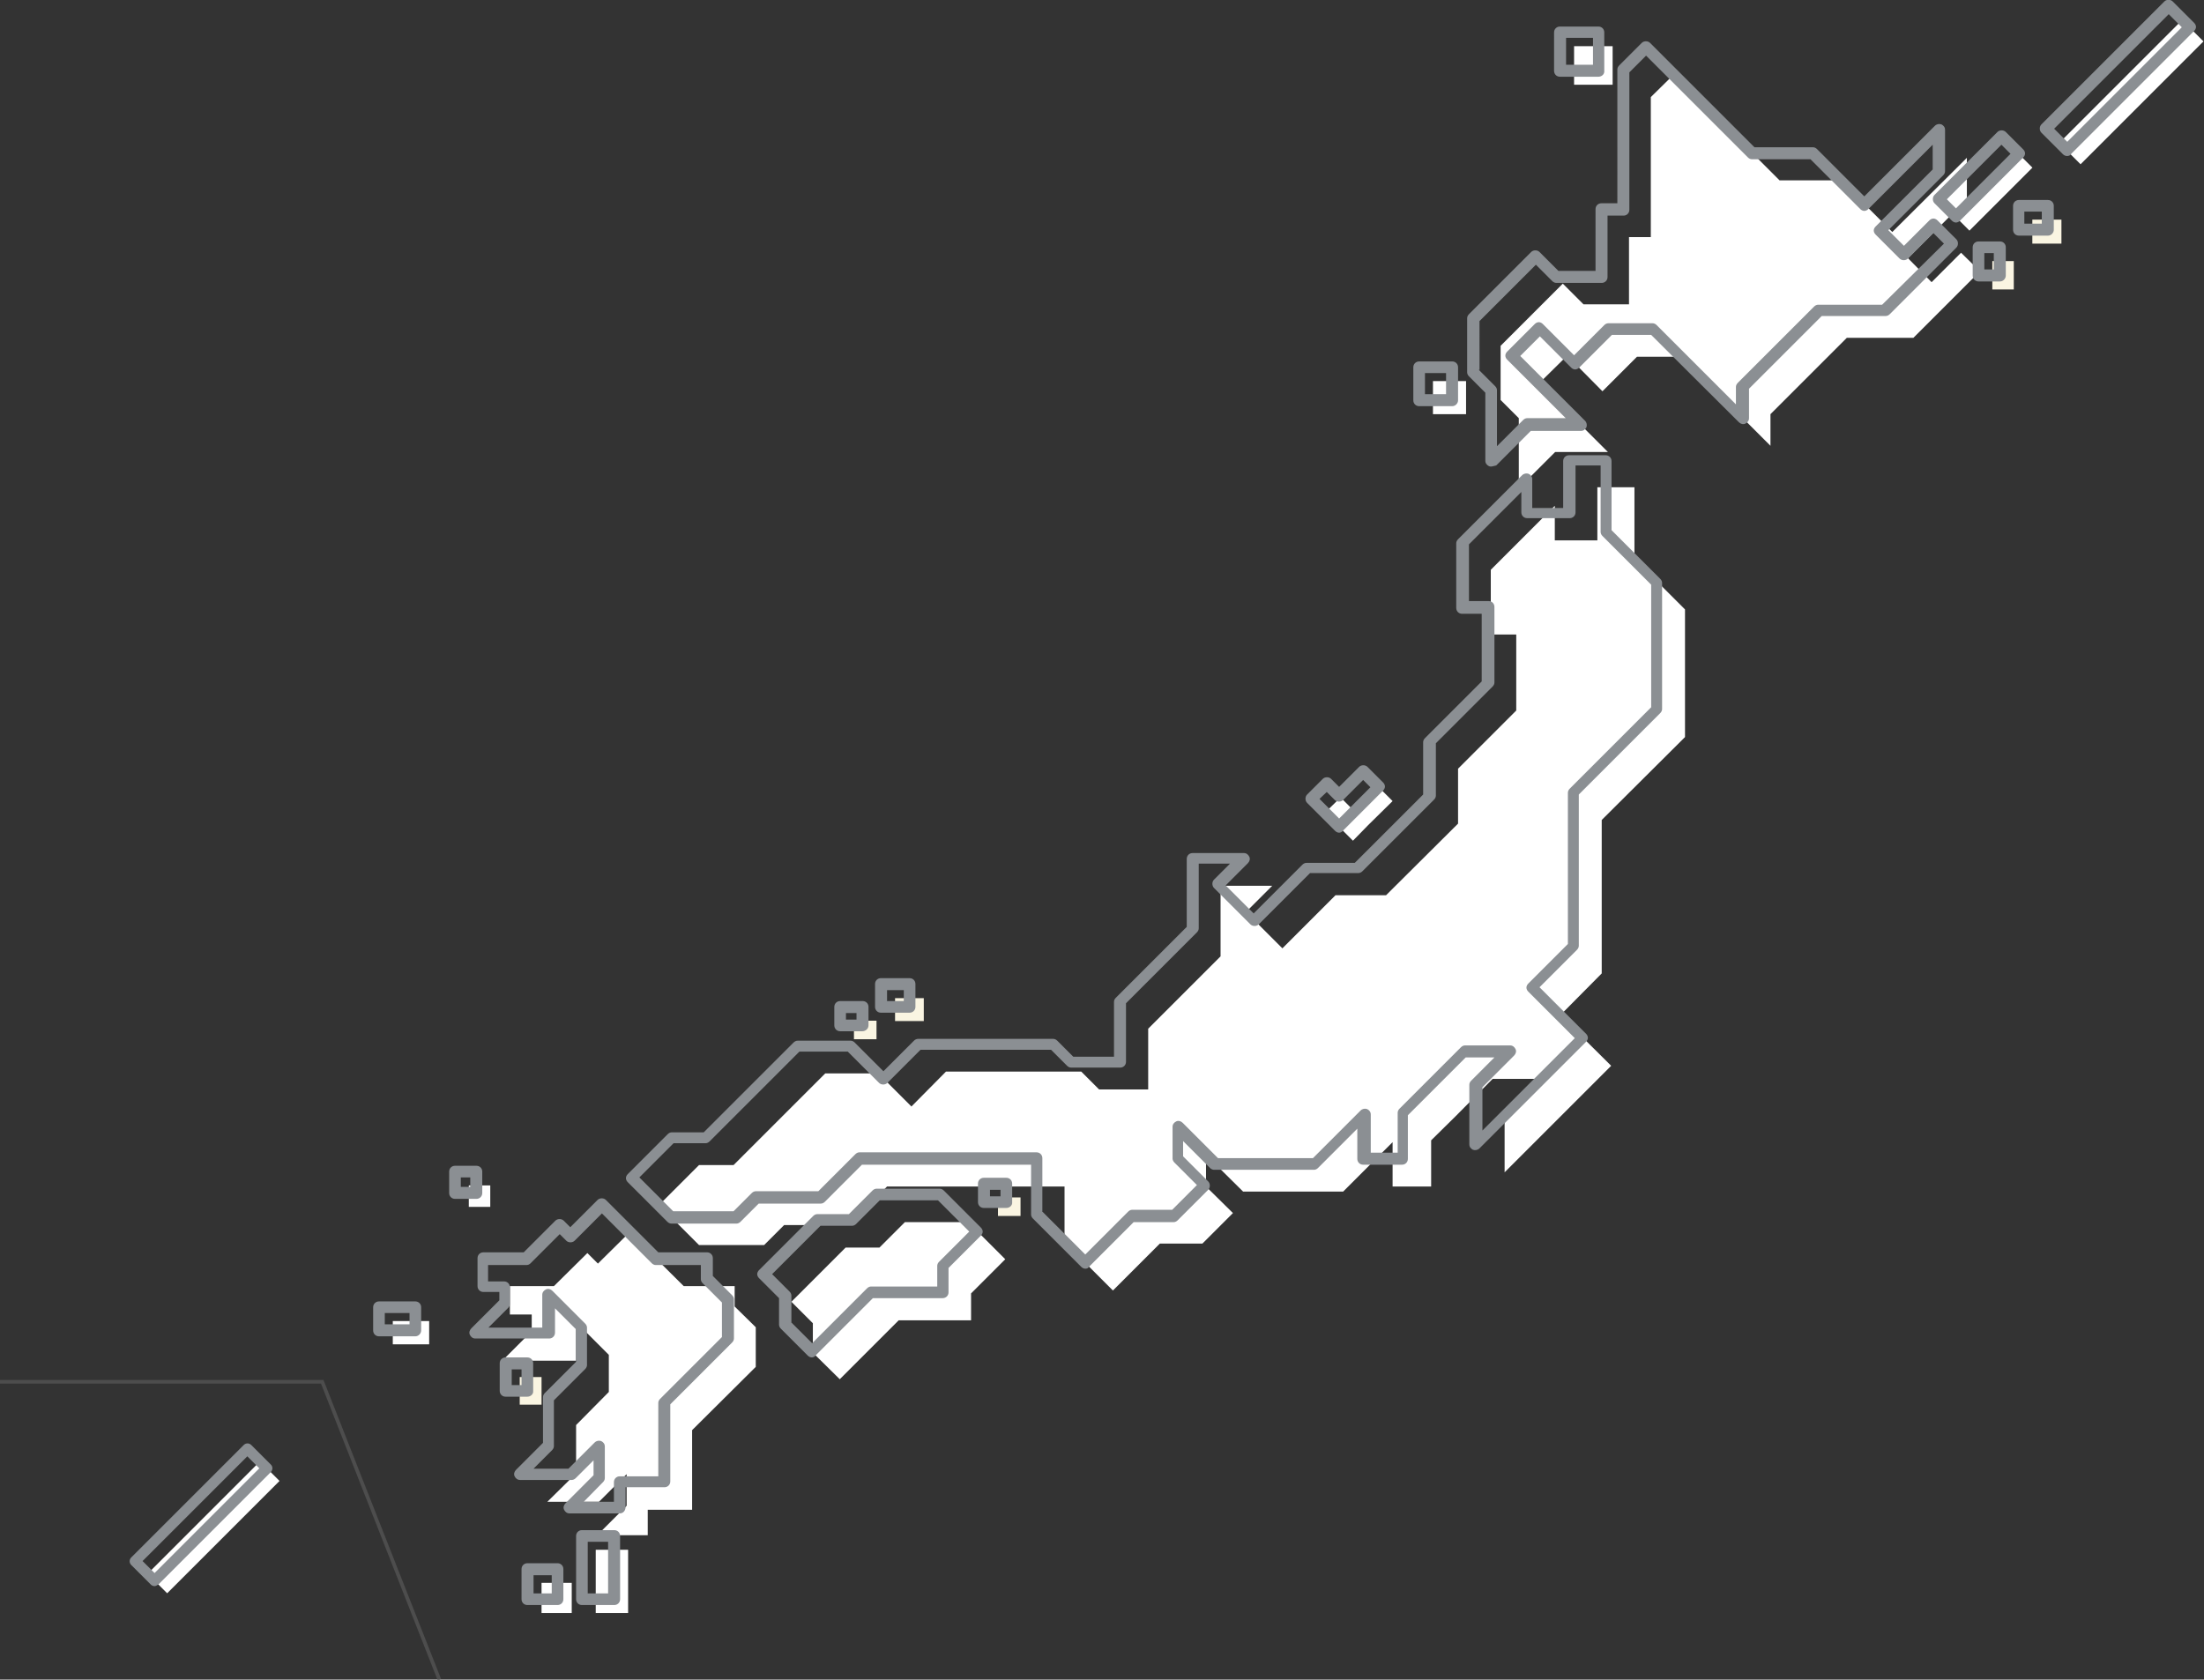 <?xml version="1.0" encoding="utf-8"?>
<!-- Generator: Adobe Illustrator 27.0.1, SVG Export Plug-In . SVG Version: 6.00 Build 0)  -->
<svg version="1.1" id="illust" xmlns="http://www.w3.org/2000/svg" xmlns:xlink="http://www.w3.org/1999/xlink" x="0px" y="0px"
	 width="606px" height="461.9px" viewBox="0 0 606 461.9" style="enable-background:new 0 0 606 461.9;" xml:space="preserve">
<rect x="0" y="0" width="606" height="461.9" fill="#333333" stroke="none"/>
<style type="text/css">
	.st0{fill:#FFFFFF;}
	.st1{fill:#8B8F93;}
	.st2{fill:#FAF5E2;}
	.st3{fill:none;stroke:#4D4D4D;stroke-miterlimit:10;}
</style>
<polygon class="st0" points="539.2,69.5 531.1,77.6 524.6,71 540.8,54.8 540.8,43.4 520.3,63.8 506.1,49.6 489.3,49.6 475,35.3 
	460.2,20.5 453.9,26.7 453.9,54 453.9,65.2 447.9,65.2 447.9,83.7 435.4,83.7 429.7,78 412.6,95.1 412.6,110 417.6,115 417.6,134.3 
	427.6,124.3 442.1,124.3 423.2,105.4 430.9,97.8 440.6,107.6 450.1,98.1 462.3,98.1 486.8,122.6 486.8,113.9 507.8,92.9 526.1,92.9 
	544.4,74.6 "/>
<path class="st1" d="M410,128.3c-0.2,0-0.4,0-0.6-0.1c-0.6-0.3-1-0.8-1-1.5V108l-4.5-4.5c-0.3-0.3-0.5-0.7-0.5-1.1V87.5
	c0-0.4,0.2-0.8,0.5-1.1l17.1-17.1c0.6-0.6,1.7-0.6,2.3,0l5.2,5.2h10.2V57.5c0-0.9,0.7-1.6,1.6-1.6h4.4V19.1c0-0.4,0.2-0.8,0.5-1.1
	l6.2-6.2c0.6-0.6,1.7-0.6,2.3,0l28.7,28.7h16.1c0.4,0,0.8,0.2,1.1,0.5l13,13L532,34.6c0.5-0.5,1.2-0.6,1.8-0.4c0.6,0.3,1,0.8,1,1.5
	v11.4c0,0.4-0.2,0.8-0.5,1.1l-15.1,15.1l4.3,4.3l7-7c0.3-0.3,0.7-0.5,1.1-0.5l0,0c0.4,0,0.8,0.2,1.1,0.5l5.2,5.2
	c0.6,0.6,0.6,1.7,0,2.3l-18.3,18.3c-0.3,0.3-0.7,0.5-1.1,0.5h-17.6l-20,20v8.1c0,0.7-0.4,1.2-1,1.5c-0.6,0.3-1.3,0.1-1.8-0.4
	L454,92.1h-10.8l-9,9c-0.3,0.3-0.7,0.5-1.1,0.5l0,0c-0.4,0-0.8-0.2-1.1-0.5l-8.6-8.6l-5.4,5.4l17.8,17.8c0.5,0.5,0.6,1.2,0.4,1.8
	c-0.3,0.6-0.8,1-1.5,1h-13.8l-9.5,9.5C410.8,128.1,410.4,128.3,410,128.3z M406.6,101.7l4.5,4.5c0.3,0.3,0.5,0.7,0.5,1.1v15.4
	l7.2-7.2c0.3-0.3,0.7-0.5,1.1-0.5h10.6l-16.1-16.1c-0.3-0.3-0.5-0.7-0.5-1.1c0-0.4,0.2-0.8,0.5-1.1l7.6-7.6c0.3-0.3,0.7-0.5,1.1-0.5
	l0,0c0.4,0,0.8,0.2,1.1,0.5l8.6,8.6l8.3-8.3c0.3-0.3,0.7-0.5,1.1-0.5h12.2c0.4,0,0.8,0.2,1.1,0.5l21.8,21.8v-4.8
	c0-0.4,0.2-0.8,0.5-1.1l21-21c0.3-0.3,0.7-0.5,1.1-0.5h17.6L534.5,67l-2.9-2.9l-7,7c-0.6,0.6-1.7,0.6-2.3,0l-6.6-6.6
	c-0.3-0.3-0.5-0.7-0.5-1.1c0-0.4,0.2-0.8,0.5-1.1l15.7-15.7v-6.8l-17.7,17.7c-0.3,0.3-0.7,0.5-1.1,0.5l0,0c-0.4,0-0.8-0.2-1.1-0.5
	l-13.7-13.7h-16.1c-0.4,0-0.8-0.2-1.1-0.5l-28-28l-4.6,4.6v37.8c0,0.9-0.7,1.6-1.6,1.6h-4.4v16.9c0,0.9-0.7,1.6-1.6,1.6h-12.5
	c-0.4,0-0.8-0.2-1.1-0.5l-4.5-4.5l-15.5,15.5V101.7z"/>
<polygon class="st0" points="440.4,225.5 463.3,202.7 463.3,167.6 449.4,153.7 449.4,134 439.2,134 439.2,148.6 427.5,148.6 
	427.5,139.1 409.9,156.7 409.9,174.5 416.9,174.5 416.9,195.4 400.9,211.4 400.9,226.5 381.1,246.2 367.2,246.2 352.6,260.8 
	342.6,250.8 349.8,243.6 335.6,243.6 335.6,263 315.7,282.9 315.7,299.6 302.2,299.6 297.3,294.7 283.3,294.7 260.1,294.7 
	250.6,304.3 241.5,295.2 226.9,295.2 201.7,320.4 192.2,320.4 181.2,331.4 192.2,342.4 210.1,342.4 215.6,336.9 233.3,336.9 
	243.9,326.3 270.7,326.3 292.7,326.3 292.7,341.6 306,354.9 318.9,342 330.6,342 339,333.6 331.6,326.3 331.6,317.6 341.8,327.7 
	369.3,327.7 382.9,314.1 382.9,326.3 393.5,326.3 393.5,313.6 400.2,307 410.4,296.7 422.9,296.7 413.7,305.9 413.7,322.4 
	443,293.1 429,279.2 440.4,267.7 "/>
<path class="st1" d="M298.4,348.9c-0.4,0-0.8-0.2-1.1-0.5l-13.3-13.3c-0.3-0.3-0.5-0.7-0.5-1.1v-13.7h-46.5l-10.2,10.2
	c-0.3,0.3-0.7,0.5-1.1,0.5h-17.1l-5,5c-0.3,0.3-0.7,0.5-1.1,0.5h-17.9c-0.4,0-0.8-0.2-1.1-0.5l-10.9-10.9c-0.3-0.3-0.5-0.7-0.5-1.1
	c0-0.4,0.2-0.8,0.5-1.1l11-11c0.3-0.3,0.7-0.5,1.1-0.5h8.8l24.7-24.7c0.3-0.3,0.7-0.5,1.1-0.5h14.6c0.4,0,0.8,0.2,1.1,0.5l7.9,7.9
	l8.4-8.4c0.3-0.3,0.7-0.5,1.1-0.5h37.2c0.4,0,0.8,0.2,1.1,0.5l4.4,4.4h11.2v-15.1c0-0.4,0.2-0.8,0.5-1.1l19.5-19.5v-18.7
	c0-0.9,0.7-1.6,1.6-1.6h14.1c0.7,0,1.2,0.4,1.5,1c0.3,0.6,0.1,1.3-0.4,1.8l-6.1,6.1l7.7,7.7l13.4-13.4c0.3-0.3,0.7-0.5,1.1-0.5h13.3
	l18.8-18.8v-14.4c0-0.4,0.2-0.8,0.5-1.1l15.6-15.6v-18.6h-5.4c-0.9,0-1.6-0.7-1.6-1.6v-17.8c0-0.4,0.2-0.8,0.5-1.1l17.6-17.6
	c0.5-0.5,1.2-0.6,1.8-0.4c0.6,0.3,1,0.8,1,1.5v7.9h8.5v-12.9c0-0.9,0.7-1.6,1.6-1.6h10.1c0.9,0,1.6,0.7,1.6,1.6v19l13.4,13.4
	c0.3,0.3,0.5,0.7,0.5,1.1V195c0,0.4-0.2,0.8-0.5,1.1l-22.4,22.4v41.6c0,0.4-0.2,0.8-0.5,1.1l-10.3,10.3l12.8,12.8
	c0.3,0.3,0.5,0.7,0.5,1.1c0,0.4-0.2,0.8-0.5,1.1l-29.3,29.3c-0.5,0.5-1.2,0.6-1.8,0.4c-0.6-0.3-1-0.8-1-1.5v-16.4
	c0-0.4,0.2-0.8,0.5-1.1l6.4-6.4h-7.9l-15.9,15.9v12c0,0.9-0.7,1.6-1.6,1.6h-10.7c-0.9,0-1.6-0.7-1.6-1.6v-8.3l-10.8,10.8
	c-0.3,0.3-0.7,0.5-1.1,0.5h-27.5c-0.4,0-0.8-0.2-1.1-0.5l-7.4-7.4v4.2l6.9,6.9c0.6,0.6,0.6,1.7,0,2.3l-8.4,8.4
	c-0.3,0.3-0.7,0.5-1.1,0.5h-11l-12.4,12.4C299.2,348.8,298.8,348.9,298.4,348.9z M286.7,333.3l11.7,11.7l11.8-11.8
	c0.3-0.3,0.7-0.5,1.1-0.5h11l6.8-6.8l-6.2-6.2c-0.3-0.3-0.5-0.7-0.5-1.1v-8.7c0-0.7,0.4-1.2,1-1.5c0.6-0.3,1.3-0.1,1.8,0.4l9.7,9.7
	H361l13.1-13.1c0.5-0.5,1.2-0.6,1.8-0.4c0.6,0.3,1,0.8,1,1.5V317h7.4v-11c0-0.4,0.2-0.8,0.5-1.1l16.9-16.9c0.3-0.3,0.7-0.5,1.1-0.5
	h12.4c0.7,0,1.2,0.4,1.5,1c0.3,0.6,0.1,1.3-0.4,1.8l-8.7,8.7v11.9l25.4-25.4l-12.8-12.8c-0.3-0.3-0.5-0.7-0.5-1.1
	c0-0.4,0.2-0.8,0.5-1.1l10.9-10.9v-41.6c0-0.4,0.2-0.8,0.5-1.1l22.4-22.4v-33.7l-13.4-13.4c-0.3-0.3-0.5-0.7-0.5-1.1V128h-6.9v12.9
	c0,0.9-0.7,1.6-1.6,1.6h-11.7c-0.9,0-1.6-0.7-1.6-1.6v-5.6l-14.4,14.4v15.6h5.4c0.9,0,1.6,0.7,1.6,1.6v20.8c0,0.4-0.2,0.8-0.5,1.1
	l-15.6,15.6v14.4c0,0.4-0.2,0.8-0.5,1.1l-19.7,19.7c-0.3,0.3-0.7,0.5-1.1,0.5h-13.3l-14.1,14.1c-0.6,0.6-1.7,0.6-2.3,0l-10-10
	c-0.6-0.6-0.6-1.7,0-2.3l4.4-4.4h-8.6v17.8c0,0.4-0.2,0.8-0.5,1.1l-19.5,19.5V292c0,0.9-0.7,1.6-1.6,1.6h-13.5
	c-0.4,0-0.8-0.2-1.1-0.5l-4.4-4.4h-35.9l-9.1,9.1c-0.6,0.6-1.7,0.6-2.3,0l-8.6-8.6h-13.3l-24.7,24.7c-0.3,0.3-0.7,0.5-1.1,0.5h-8.8
	l-9.4,9.4l9.3,9.3h16.6l5-5c0.3-0.3,0.7-0.5,1.1-0.5H225l10.2-10.2c0.3-0.3,0.7-0.5,1.1-0.5H285c0.9,0,1.6,0.7,1.6,1.6V333.3z
	 M432.8,260.1L432.8,260.1L432.8,260.1z"/>
<polygon class="st0" points="266.2,336.1 248.8,336.1 241.8,343.1 232.5,343.1 217.6,358 223.5,363.9 223.5,372 230.9,379.3 
	247.1,363.1 259.6,363.1 267,363.1 267,355.7 276.4,346.3 "/>
<path class="st1" d="M223.2,373.3L223.2,373.3c-0.4,0-0.8-0.2-1.1-0.5l-7.4-7.4c-0.3-0.3-0.5-0.7-0.5-1.1V357l-5.5-5.5
	c-0.3-0.3-0.5-0.7-0.5-1.1c0-0.4,0.2-0.8,0.5-1.1l14.9-14.9c0.3-0.3,0.7-0.5,1.1-0.5h8.7l6.5-6.5c0.3-0.3,0.7-0.5,1.1-0.5h17.4
	c0.4,0,0.8,0.2,1.1,0.5l10.2,10.2c0.3,0.3,0.5,0.7,0.5,1.1c0,0.4-0.2,0.8-0.5,1.1l-8.9,8.9v6.7c0,0.9-0.7,1.6-1.6,1.6h-19.2
	l-15.8,15.8C224.1,373.1,223.6,373.3,223.2,373.3z M217.5,363.6l5.8,5.8l15.1-15.1c0.3-0.3,0.7-0.5,1.1-0.5h18.2v-5.7
	c0-0.4,0.2-0.8,0.5-1.1l8.3-8.3l-8.6-8.6h-16l-6.5,6.5c-0.3,0.3-0.7,0.5-1.1,0.5h-8.7l-13.3,13.3l4.8,4.8c0.3,0.3,0.5,0.7,0.5,1.1
	V363.6z"/>
<polygon class="st0" points="202,359.3 202,353.7 188,353.7 173.1,338.9 164.4,347.5 161.5,344.6 152.3,353.7 140.2,353.7 
	140.2,361.5 146.2,361.5 146.2,366.1 138.1,374.2 158.4,374.2 158.4,363.6 167.4,372.6 167.4,382.8 158.4,391.9 158.4,405.2 
	150.5,413 164.7,413 172.3,405.4 172.3,414.1 164.2,422.2 178.1,422.2 178.1,415.2 190.3,415.2 190.3,393.3 207.8,375.9 207.8,365 
	"/>
<path class="st1" d="M170.4,416.2h-13.8c-0.7,0-1.2-0.4-1.5-1c-0.3-0.6-0.1-1.3,0.4-1.8l7.7-7.7v-4.1l-4.9,4.9
	c-0.3,0.3-0.7,0.5-1.1,0.5h-14.2c-0.7,0-1.2-0.4-1.5-1c-0.3-0.6-0.1-1.3,0.4-1.8l7.4-7.4v-12.6c0-0.4,0.2-0.8,0.5-1.1l8.6-8.6v-8.9
	l-5.8-5.8v6.7c0,0.9-0.7,1.6-1.6,1.6h-20.3c-0.7,0-1.2-0.4-1.5-1c-0.3-0.6-0.1-1.3,0.4-1.8l7.7-7.7v-2.3h-4.4
	c-0.9,0-1.6-0.7-1.6-1.6v-7.7c0-0.9,0.7-1.6,1.6-1.6H144l8.7-8.7c0.6-0.6,1.7-0.6,2.3,0l1.8,1.8l7.5-7.5c0.6-0.6,1.7-0.6,2.3,0
	l14.4,14.4h13.4c0.9,0,1.6,0.7,1.6,1.6v4.9l5.3,5.3c0.3,0.3,0.5,0.7,0.5,1.1v10.8c0,0.4-0.2,0.8-0.5,1.1l-17,17v21.2
	c0,0.9-0.7,1.6-1.6,1.6H172v5.4C172,415.5,171.3,416.2,170.4,416.2z M160.5,413h8.3v-5.4c0-0.9,0.7-1.6,1.6-1.6H181v-20.2
	c0-0.4,0.2-0.8,0.5-1.1l17-17v-9.5l-5.3-5.3c-0.3-0.3-0.5-0.7-0.5-1.1v-3.9h-12.4c-0.4,0-0.8-0.2-1.1-0.5l-13.7-13.7l-7.5,7.5
	c-0.6,0.6-1.7,0.6-2.3,0l-1.8-1.8l-8,8c-0.3,0.3-0.7,0.5-1.1,0.5h-10.6v4.5h4.4c0.9,0,1.6,0.7,1.6,1.6v4.6c0,0.4-0.2,0.8-0.5,1.1
	l-5.4,5.4h14.8v-9c0-0.7,0.4-1.2,1-1.5c0.6-0.3,1.3-0.1,1.8,0.4l9,9c0.3,0.3,0.5,0.7,0.5,1.1v10.3c0,0.4-0.2,0.8-0.5,1.1l-8.6,8.6
	v12.6c0,0.4-0.2,0.8-0.5,1.1l-5.1,5.1h9.6l7.2-7.2c0.5-0.5,1.2-0.6,1.8-0.4c0.6,0.3,1,0.8,1,1.5v8.7c0,0.4-0.2,0.8-0.5,1.1
	L160.5,413z"/>
<rect x="148.9" y="435.3" class="st0" width="8.3" height="8.3"/>
<path class="st1" d="M153.3,441.4H145c-0.9,0-1.6-0.7-1.6-1.6v-8.3c0-0.9,0.7-1.6,1.6-1.6h8.3c0.9,0,1.6,0.7,1.6,1.6v8.3
	C154.9,440.7,154.2,441.4,153.3,441.4z M146.7,438.2h5v-5h-5V438.2z"/>
<rect x="163.8" y="426.2" class="st0" width="8.9" height="17.4"/>
<path class="st1" d="M168.9,441.4H160c-0.9,0-1.6-0.7-1.6-1.6v-17.4c0-0.9,0.7-1.6,1.6-1.6h8.9c0.9,0,1.6,0.7,1.6,1.6v17.4
	C170.5,440.7,169.8,441.4,168.9,441.4z M161.6,438.2h5.6V424h-5.6V438.2z"/>
<rect x="108" y="363.3" class="st0" width="10" height="6.4"/>
<path class="st1" d="M114.2,367.5h-10c-0.9,0-1.6-0.7-1.6-1.6v-6.4c0-0.9,0.7-1.6,1.6-1.6h10c0.9,0,1.6,0.7,1.6,1.6v6.4
	C115.8,366.7,115.1,367.5,114.2,367.5z M105.8,364.2h6.8v-3.1h-6.8V364.2z"/>
<rect x="128.9" y="326" class="st0" width="5.9" height="5.9"/>
<path class="st1" d="M131,329.7h-5.9c-0.9,0-1.6-0.7-1.6-1.6v-5.9c0-0.9,0.7-1.6,1.6-1.6h5.9c0.9,0,1.6,0.7,1.6,1.6v5.9
	C132.6,329,131.9,329.7,131,329.7z M126.7,326.4h2.6v-2.6h-2.6V326.4z"/>
<rect x="142.9" y="378.7" class="st2" width="6" height="7.6"/>
<path class="st1" d="M145,384.1h-6c-0.9,0-1.6-0.7-1.6-1.6v-7.6c0-0.9,0.7-1.6,1.6-1.6h6c0.9,0,1.6,0.7,1.6,1.6v7.6
	C146.7,383.4,145.9,384.1,145,384.1z M140.7,380.9h2.7v-4.3h-2.7V380.9z"/>
<rect x="246.1" y="274.5" class="st2" width="7.9" height="6.3"/>
<path class="st1" d="M250.1,278.5h-7.9c-0.9,0-1.6-0.7-1.6-1.6v-6.3c0-0.9,0.7-1.6,1.6-1.6h7.9c0.9,0,1.6,0.7,1.6,1.6v6.3
	C251.7,277.8,251,278.5,250.1,278.5z M243.9,275.3h4.6v-3h-4.6V275.3z"/>
<rect x="234.8" y="280.7" class="st2" width="6.2" height="5.1"/>
<path class="st1" d="M237.1,283.6H231c-0.9,0-1.6-0.7-1.6-1.6v-5.1c0-0.9,0.7-1.6,1.6-1.6h6.2c0.9,0,1.6,0.7,1.6,1.6v5.1
	C238.8,282.9,238,283.6,237.1,283.6z M232.6,280.4h2.9v-1.8h-2.9V280.4z"/>
<rect x="274.4" y="329.3" class="st2" width="6.2" height="5.1"/>
<path class="st1" d="M276.7,332.2h-6.2c-0.9,0-1.6-0.7-1.6-1.6v-5.1c0-0.9,0.7-1.6,1.6-1.6h6.2c0.9,0,1.6,0.7,1.6,1.6v5.1
	C278.4,331.5,277.6,332.2,276.7,332.2z M272.2,329h2.9v-1.8h-2.9V329z"/>
<polygon class="st0" points="372,222.7 368.6,219.3 364.3,223.5 367.7,226.9 372,231.2 376.2,226.9 382.9,220.3 378.6,216 "/>
<path class="st1" d="M368.2,229L368.2,229c-0.4,0-0.8-0.2-1.1-0.5l-7.7-7.7c-0.6-0.6-0.6-1.7,0-2.3l4.3-4.3c0.6-0.6,1.7-0.6,2.3,0
	l2.2,2.2l5.5-5.5c0.6-0.6,1.7-0.6,2.3,0l4.3,4.3c0.3,0.3,0.5,0.7,0.5,1.1c0,0.4-0.2,0.8-0.5,1.1l-10.9,10.9
	C369,228.8,368.6,229,368.2,229z M362.8,219.7l5.4,5.4l8.6-8.6l-2-2l-5.5,5.5c-0.6,0.6-1.7,0.6-2.3,0l-2.2-2.2L362.8,219.7z"/>
<rect x="394" y="104.8" class="st0" width="9.1" height="9.1"/>
<path class="st1" d="M399.3,111.7h-9.1c-0.9,0-1.6-0.7-1.6-1.6V101c0-0.9,0.7-1.6,1.6-1.6h9.1c0.9,0,1.6,0.7,1.6,1.6v9.1
	C400.9,110.9,400.2,111.7,399.3,111.7z M391.8,108.4h5.8v-5.8h-5.8V108.4z"/>
<rect x="432.8" y="12.7" class="st0" width="10.6" height="10.6"/>
<path class="st1" d="M439.5,21.1h-10.6c-0.9,0-1.6-0.7-1.6-1.6V8.9c0-0.9,0.7-1.6,1.6-1.6h10.6c0.9,0,1.6,0.7,1.6,1.6v10.6
	C441.2,20.4,440.4,21.1,439.5,21.1z M430.6,17.8h7.4v-7.4h-7.4V17.8z"/>
<rect x="562.2" y="21.1" transform="matrix(0.707 -0.707 0.707 0.707 153.797 421.865)" class="st0" width="47.8" height="8.3"/>
<path class="st1" d="M568.3,42.9L568.3,42.9c-0.4,0-0.8-0.2-1.1-0.5l-5.9-5.9c-0.6-0.6-0.6-1.7,0-2.3l33.8-33.8
	c0.6-0.6,1.7-0.6,2.3,0l5.9,5.9c0.3,0.3,0.5,0.7,0.5,1.1c0,0.4-0.2,0.8-0.5,1.1l-33.8,33.8C569.2,42.8,568.8,42.9,568.3,42.9z
	 M564.8,35.4l3.6,3.6l31.5-31.5l-3.6-3.6L564.8,35.4z"/>
<rect x="535.6" y="49" transform="matrix(0.707 -0.707 0.707 0.707 123.454 402.715)" class="st0" width="24.5" height="6.7"/>
<path class="st1" d="M537.8,61.2c-0.4,0-0.8-0.2-1.1-0.5l-4.8-4.8c-0.6-0.6-0.6-1.7,0-2.3l17.3-17.3c0.6-0.6,1.7-0.6,2.3,0l4.8,4.8
	c0.3,0.3,0.5,0.7,0.5,1.1c0,0.4-0.2,0.8-0.5,1.1l-17.3,17.3C538.6,61,538.2,61.2,537.8,61.2z M535.3,54.8l2.5,2.5l15-15l-2.5-2.5
	L535.3,54.8z"/>
<rect x="558.8" y="60.4" class="st2" width="8" height="6.6"/>
<path class="st1" d="M563.1,64.8h-8c-0.9,0-1.6-0.7-1.6-1.6v-6.6c0-0.9,0.7-1.6,1.6-1.6h8c0.9,0,1.6,0.7,1.6,1.6v6.6
	C564.7,64,564,64.8,563.1,64.8z M556.6,61.5h4.8v-3.3h-4.8V61.5z"/>
<rect x="547.8" y="71.8" class="st2" width="5.9" height="7.8"/>
<path class="st1" d="M549.9,77.4H544c-0.9,0-1.6-0.7-1.6-1.6V68c0-0.9,0.7-1.6,1.6-1.6h5.9c0.9,0,1.6,0.7,1.6,1.6v7.8
	C551.5,76.6,550.8,77.4,549.9,77.4z M545.6,74.1h2.6v-4.5h-2.6V74.1z"/>
<rect x="36.9" y="416.3" transform="matrix(0.707 -0.707 0.707 0.707 -279.825 164.555)" class="st0" width="43.7" height="7.6"/>
<path class="st1" d="M42.5,436.2L42.5,436.2c-0.4,0-0.8-0.2-1-0.4l-5.4-5.4c-0.6-0.6-0.6-1.5,0-2.1L67,397.4c0.6-0.6,1.5-0.6,2.1,0
	l5.4,5.4c0.3,0.3,0.4,0.7,0.4,1c0,0.4-0.2,0.8-0.4,1l-30.9,30.9C43.2,436,42.8,436.2,42.5,436.2z M39.2,429.3l3.3,3.3l28.8-28.8
	l-3.3-3.3L39.2,429.3z"/>
<polyline class="st3" points="0,380 88.6,380 120.8,461.9 "/>
</svg>
